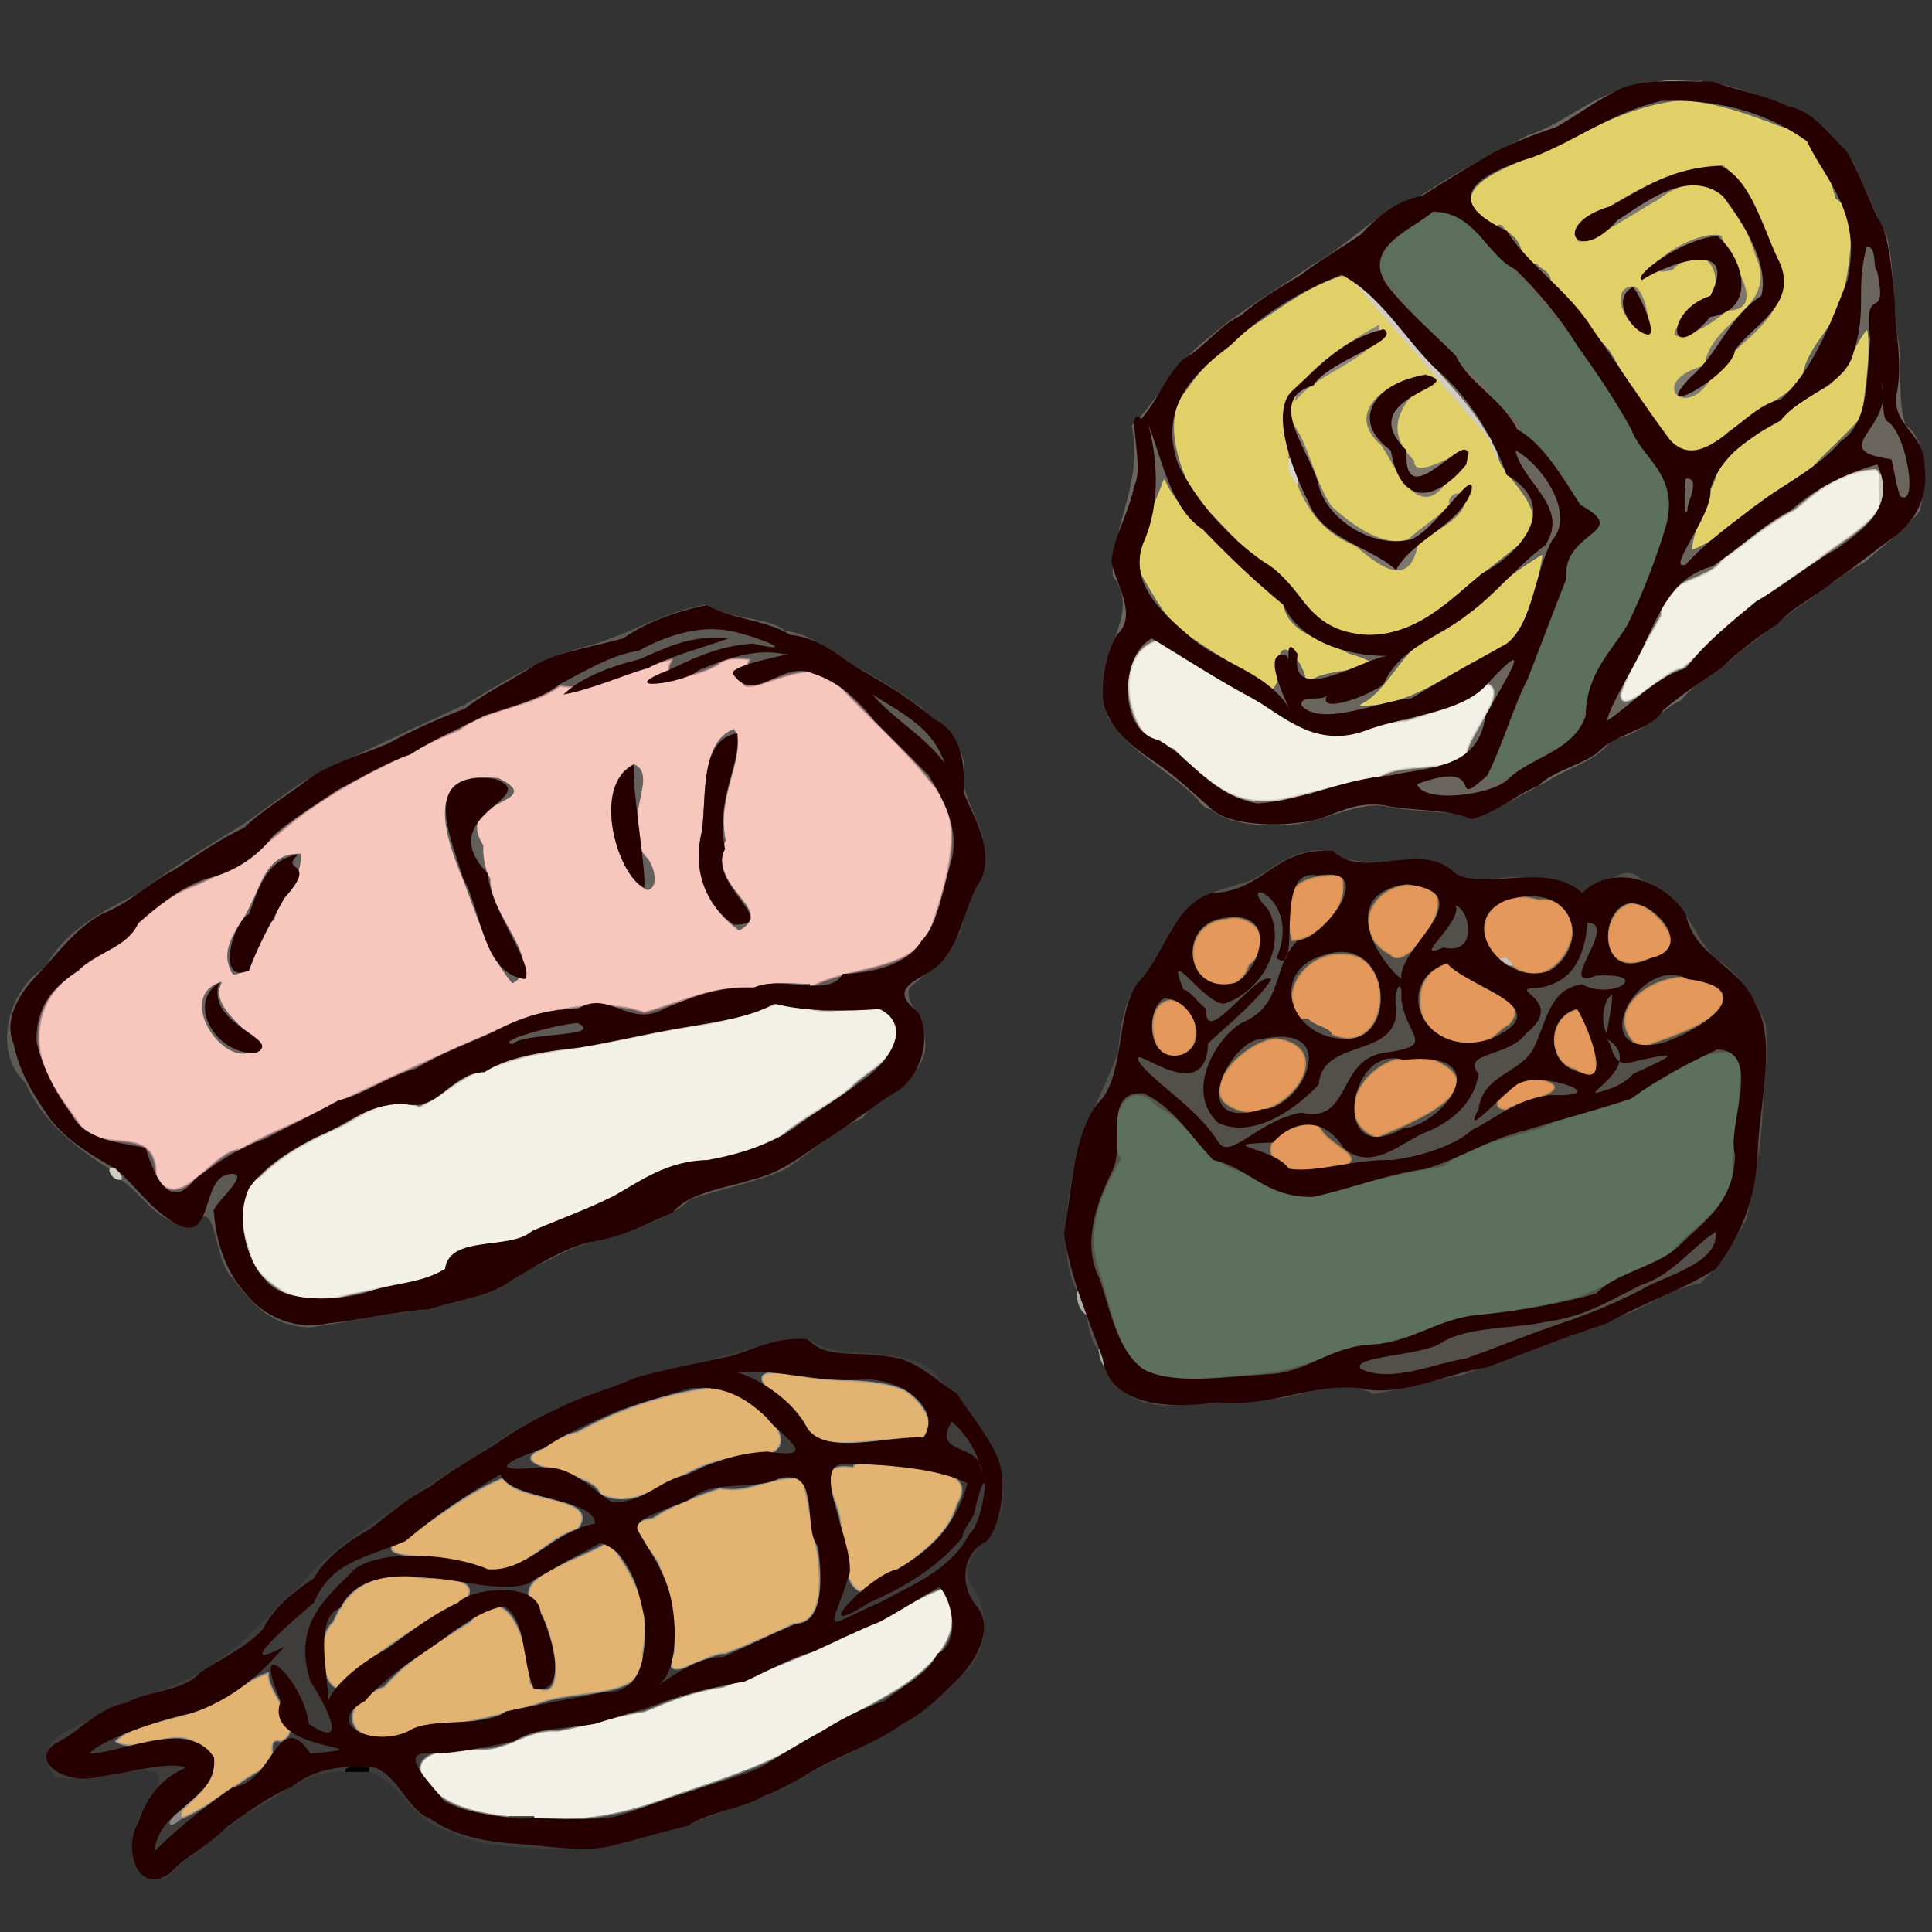 <?xml version="1.0" encoding="UTF-8" standalone="no"?>
<svg
   xmlns:dc="http://purl.org/dc/elements/1.1/"
   xmlns:cc="http://creativecommons.org/ns#"
   xmlns:rdf="http://www.w3.org/1999/02/22-rdf-syntax-ns#"
   xmlns:svg="http://www.w3.org/2000/svg"
   xmlns="http://www.w3.org/2000/svg"
   id="svg2"
   xml:space="preserve"
   version="1.0"
   viewBox="0 0 1100 1100"
   height="1100"
   width="1100"><rect x="0" y="0" width="1100" height="1100" fill="#333333" stroke="none"/><defs
     id="defs164" /><g
     transform="translate(-705.248,-156.284)"
     style="display:inline"
     id="Color"
     groupmode="layer"
     label="Color Layer" /><g
     transform="matrix(-1,0,0,-1,1797.828,1332.452)"
     id="g4368"><g
       transform="translate(-4,30)"
       id="g4528"><g
         id="g4447"><path
           style="display:inline;fill:#a19b91;fill-opacity:1;stroke:#a19b91;stroke-width:0.75;stroke-linejoin:round"
           d="m 833,1256 c 9.8,-0.6 22.6,2 29,-2 l -29,0 0,2 z"
           id="path7" /><path
           style="display:inline;fill:#6a665f;fill-opacity:1;stroke:#6a665f;stroke-width:0.75;stroke-linejoin:round"
           d="m 822,1254 11,0 29,0 c 30.9,-2 44.8,-21 70,-29 21.4,-11.3 43.4,-22.2 63,-36 24.6,-7.8 38.6,-26.8 60,-38 19.1,-13.6 41.1,-26 57,-40 18.8,-13.1 31.5,-38.2 45,-51 -6.1,-34.4 10.6,-53.5 11,-85 -19,-25.5 15.5,-46.1 3,-80 -11.6,-20.2 -35.1,-31 -51,-47 l -5,0 c 0.1,-1.1 -3.6,-3.6 -3,-6 -8.6,-8.6 -32.2,-10.8 -51,-8 -15.2,2.9 -33.9,11.9 -47,10 -15.4,-3.4 -39.9,-3.4 -53,-6 -14,5.4 -28.2,13.7 -40,20 -12.3,8 -29.1,11.8 -37,24 -18.1,2.2 -26.4,16.4 -39,22 -9,11.3 -23.4,17.4 -34,28 -11.1,8.1 -23.4,18.4 -34,26 -12.2,7.9 -23.2,17.6 -37,25 -10.1,9.1 -23.1,18.6 -31,29 -3.8,17.7 -3.5,40.1 8,48 5.4,12.8 1.7,37.3 5,52 2.3,19.4 1.8,40.4 6,56 6.9,13.8 13.4,29.8 19,42 8.5,11.4 19,23.4 30,29 15.5,5.6 31.4,12.2 45,15 z"
           id="path9" /><path
           style="display:inline;fill:#e1cf67;fill-opacity:1;stroke:#e2d66f;stroke-width:0.75;stroke-linejoin:round;stroke-opacity:1"
           d="m 844,1245 c 31.5,-3.2 52.2,-17.5 77,-28 18.8,-9.5 67.1,-22.7 28,-43 l -2,0 c -2.5,-4.5 -9.3,-6 -11,-14 l -7,-8 -2,0 c -1.6,-3 -7.3,-3.5 -8,-10 -12.3,-10.7 -22.5,-27 -34,-39 -8,-14.2 -16.9,-29 -27,-43 -4.7,-23.6 -27.8,-15.7 -40,-3 -13.8,10.1 -29.2,18.3 -42,29 -0.4,17.6 -18.5,30.5 -23,46 -2.6,17.2 -10.8,49.1 4,57 5.4,20 12.5,36.6 31,41 17.8,6.7 34.9,13.3 56,15 z"
           id="path11" /><path
           style="display:inline;fill:#7f7971;fill-opacity:1;stroke:#7f7971;stroke-width:0.75;stroke-linejoin:round"
           d="m 821,1208 c 32.2,-1.9 53.2,-17.2 74,-29 30,-34.3 -27.8,5.7 -37,10 -31.9,25.4 -49.3,-9.9 -56,-32 -14.1,-30.2 26.1,-37.1 29,-63 1.4,-2.9 -5.1,-2.7 -4,-5 -13.2,19.6 -39.3,27.8 -40,57 9.3,23.5 16.4,48.3 34,62 z"
           id="path13" /><path
           style="display:inline;fill:#5d705f;fill-opacity:1;stroke:#586e59;stroke-width:0.75;stroke-linejoin:round;stroke-opacity:1"
           d="m 980,1183 c 15.5,-7.1 33.6,-17.2 37,-34 -10.3,-12.8 -22.3,-27.2 -33,-40 l -1,0 c -3,-4.3 -9.8,-5.8 -11,-14 l -3,-3 -2,0 c -3.5,-5.3 -11.2,-7.9 -14,-17 l -7,-7 -2,0 c -1.7,-3.9 -7.3,-4.4 -8,-11 -14.7,-9.9 -24.8,-25.6 -34,-43 -25.3,-14.3 15.8,-21.2 10,-47 6.9,-18.2 14.7,-36.2 21,-55 7.5,-18.2 17.7,-35.4 22,-54 -21.1,-0.8 -29.8,19.6 -51,23 -4.1,21.4 -10,41.3 -22,55 -9.5,16.2 -17.8,33.7 -24,53 -10.7,19.7 -5.5,46.5 7,55 9.3,13.4 16.4,29.7 24,41 9.6,11.3 17.2,27.2 27,35 9.3,12.9 21,24.6 30,34 10.2,11.3 21.8,23.2 34,29 z"
           id="path15" /><path
           style="display:inline;fill:#716c63;fill-opacity:1;stroke:#716c63;stroke-width:0.75;stroke-linejoin:round"
           d="m 947,1174 2,0 c -1.2,-6.4 -8.4,-11 -13,-14 1.7,8 8.5,9.5 11,14 z"
           id="path17" /><path
           style="display:inline;fill:#7c766e;fill-opacity:1;stroke:#7c766e;stroke-width:0.75;stroke-linejoin:round"
           d="m 822,1168 c 15.7,4.3 55.7,-24.9 28,-19 -25.2,25.1 -35.8,-19.8 -12,-23 26.5,-25.9 -7,-12.3 -19,0 -25.6,-0.2 0.2,30.5 3,42 z"
           id="path19" /><path
           style="display:inline;fill:#756f67;fill-opacity:1;stroke:#756f67;stroke-width:0.75;stroke-linejoin:round"
           d="m 927,1152 2,0 c -0.2,-5 -6.4,-8.6 -10,-10 0.7,6.5 6.4,7 8,10 z"
           id="path21" /><path
           style="display:inline;fill:#e1cf67;fill-opacity:1;stroke:#e2d66f;stroke-width:0.75;stroke-linejoin:round;stroke-opacity:1"
           d="m 1034,1146 c 20.7,-5.4 35.5,-17.3 52,-28 15.4,-10.3 30.5,-23.6 40,-38 15.1,-16.8 2.5,-48 -6,-62 -13.2,-11.8 -25.5,-27.9 -40,-38 -20.2,-11.1 -20.4,-27.4 -39,-36 -23.6,-9.7 -46.8,4.1 -60,12 -13.2,13.2 -29.6,25.2 -43,36 -23.5,16.8 7.1,36.5 11,49 8.8,24.1 25.6,39.2 40,56 14.1,17.9 30.5,34.9 45,49 z"
           id="path23" /><path
           style="display:inline;fill:#807a71;fill-opacity:1;stroke:#807a71;stroke-width:0.75;stroke-linejoin:round"
           d="m 872,1139 c 13.4,0.1 4.1,-23.8 -5,-22 -6.8,-5.9 -1.4,21.9 5,22 z"
           id="path25" /><path
           style="display:inline;fill:#8c877e;fill-opacity:1;stroke:#8c877e;stroke-width:0.75;stroke-linejoin:round"
           d="m 1017,1117 c 18.3,-10.4 44.7,-27.2 47,-42 -12,16 -48.9,24.8 -47,42 z"
           id="path27" /><path
           style="display:inline;fill:#e1cf67;fill-opacity:1;stroke:#e2d66f;stroke-width:0.75;stroke-linejoin:round;stroke-opacity:1"
           d="m 739,1114 c 8.1,-10.7 13.1,-27.2 24,-33 12.6,-6.2 24,-16.3 34,-23 10.5,-8.5 24.9,-15.6 28,-29 5,-10.6 13.2,-33.3 13,-39 -14.1,5.5 -24.5,16.6 -34,24 -11.5,7.2 -24.2,16 -34,23 -8.9,9.9 -20.6,19.7 -28,29 -1.1,12 -5.2,35.1 -3,48 z"
           id="path29" /><path
           style="display:inline;fill:#736e66;fill-opacity:1;stroke:#736e66;stroke-width:0.75;stroke-linejoin:round"
           d="m 983,1109 1,0 c -0.7,-6.2 -7.9,-10.8 -12,-14 1.2,8.2 8,9.7 11,14 z"
           id="path31" /><path
           style="display:inline;fill:#807b72;fill-opacity:1;stroke:#807b72;stroke-width:0.75;stroke-linejoin:round"
           d="m 831,1094 c 33.7,-8.7 10.3,-32.2 -4,-5 -1.1,2.3 5.4,2.1 4,5 z"
           id="path33" /><path
           style="display:inline;fill:#706b63;fill-opacity:1;stroke:#706b63;stroke-width:0.75;stroke-linejoin:round"
           d="m 967,1092 2,0 c -2.3,-7.1 -10.4,-12.8 -16,-17 2.8,9.1 10.5,11.7 14,17 z"
           id="path35" /><path
           style="display:inline;fill:#7c776f;fill-opacity:1;stroke:#7c776f;stroke-width:0.75;stroke-linejoin:round"
           d="m 990,1089 c 20,-3.9 47.6,-20.1 25,-40 -9.2,-13.9 -21.9,-46.8 -39,-17 -31.7,33.7 21.3,-9.4 21,8 22.4,22.1 -0.9,37.5 -7,49 z"
           id="path37" /><path
           style="display:inline;fill:#6a655e;fill-opacity:1;stroke:#6a655e;stroke-width:0.75;stroke-linejoin:round"
           d="m 944,1068 2,0 c -0.2,-5.9 -6.5,-9.5 -10,-11 0.7,6.6 6.3,7.1 8,11 z"
           id="path39" /><path
           style="display:inline;fill:#7b776f;fill-opacity:1;stroke:#7b776f;stroke-width:0.75;stroke-linejoin:round"
           d="m 1066,1061 c 9,-4.4 -0.1,-9.9 2,-20 l -2,0 c 0.4,-4.4 -3.7,-9 -3,-14 -6.1,-15.3 -15.7,-28.2 -33,-35 -10.9,-8.9 -29.8,-26.3 -35,0 0.1,3 4.8,4 5,3 15.9,-5.2 35.4,11.2 44,19 9.7,14.2 13.3,36 22,47 z"
           id="path41" /><path
           style="display:inline;fill:#d1cdc4;fill-opacity:1;stroke:#d1cdc4;stroke-width:0.75;stroke-linejoin:round"
           d="m 1034,1146 c -14.5,-14.1 -30.9,-31.1 -45,-49 -14.4,-16.8 -31.2,-31.9 -40,-56 0.5,5.7 3.8,7.5 4,11 z"
           id="path45" /><path
           style="display:inline;fill:#d8d4cb;fill-opacity:1;stroke:#d8d4cb;stroke-width:0.75;stroke-linejoin:round"
           d="m 1066,1041 2,0 c 0.3,-5.6 -1.2,-10.3 -5,-14 -0.7,5 3.4,9.6 3,14 z"
           id="path47" /><path
           style="display:inline;fill:#f3f1e7;fill-opacity:1;stroke:#cbc8bf;stroke-width:0.75;stroke-linejoin:round"
           d="m 734,1035 c 21.8,-1.2 34.6,-13.8 46,-23 15.5,-7.7 27.1,-18.7 41,-28 8.6,-13.5 34.8,-9.9 35,-32 8.1,-14.9 17.4,-28.2 23,-45 -0.5,-13.6 -24.7,14.5 -35,15 -12.8,10.6 -23.6,22.4 -37,31 -11.1,12.1 -25.8,20.1 -39,30 -12.1,10.1 -27.4,17.5 -37,31 1.6,7.2 -2,19 3,21 z"
           id="path49" /><path
           style="display:inline;fill:#cac6bd;fill-opacity:1;stroke:#cac6bd;stroke-width:0.75;stroke-linejoin:round"
           d="m 730,1034 c 3.3,-3.9 0.7,-13.7 1,-20 -2.7,4 -0.1,13.8 -1,20 z"
           id="path51" /><path
           style="display:inline;fill:#e1cf67;fill-opacity:1;stroke:#e2d66f;stroke-width:0.75;stroke-linejoin:round;stroke-opacity:1"
           d="m 1139,1029 c 5.5,-15.7 16.3,-33.9 13,-53 -7.8,-13 -15,-28.4 -30,-37 -12.7,-8.9 -27.4,-16.8 -41,-27 -4.1,-6.1 -6.8,5.1 -7,6 2.8,31.1 -17.3,6 -16,-5 -5.7,11.8 -60.1,6.3 -24,17 14.9,8.5 35.4,10.7 38,30 12.6,10.7 25.7,20.2 36,32 11.1,12.1 24.1,21.7 31,37 z"
           id="path53" /><path
           style="display:inline;fill:#807b73;fill-opacity:1;stroke:#807b73;stroke-width:0.75;stroke-linejoin:round"
           d="m 969,1021 1,0 c 0.3,-3.4 5.1,-5.9 6,-6 7.1,-7.7 16.4,-12.9 24,-20 -3.2,1.6 -4.8,-2.5 -5,-3 -7.9,9.2 -31,15.8 -26,29 z"
           id="path55" /><path
           style="display:inline;fill:#837e76;fill-opacity:1;stroke:#837e76;stroke-width:0.75;stroke-linejoin:round"
           d="m 970,1021 c 5,1.2 7.4,-3.6 6,-6 -0.9,0.1 -5.7,2.6 -6,6 z"
           id="path57" /><path
           style="display:inline;fill:#e1cf67;fill-opacity:1;stroke:#e2d66f;stroke-width:0.75;stroke-linejoin:round;stroke-opacity:1"
           d="m 924,986 c 20.2,-12 36.3,-27.7 54,-42 24.5,-6.3 31.1,-34.4 49,-43 -26.6,-0.1 -45.7,15.6 -66,26 -25.9,6 -32.1,31.8 -37,59 z"
           id="path59" /><path
           style="display:inline;fill:#f3f1e7;fill-opacity:1;stroke:#cac8bf;stroke-width:0.75;stroke-linejoin:round"
           d="m 1142,938 c 28.9,-8 16.9,-58.8 -5,-62 l -3,0 c -3.2,-2.9 -6.8,-6.5 -11,-11 -12.9,-8.3 -22.7,-21.1 -49,-18 -19.1,3.7 -36,9.4 -56,12 -13.5,10.8 -42,2.3 -51,14 -1.8,12.4 -24.2,35.5 -12,40 11.5,-10.8 29.3,-15.6 46,-21 20.1,-0.6 38.8,-12.1 57,-5 14.8,9 27.7,18.8 42,26 14.7,8.4 31.2,16.4 42,25 z"
           id="path63" /><path
           style="display:inline;fill:#6a6761;fill-opacity:1;stroke:#6a6761;stroke-width:0.75;stroke-linejoin:round"
           d="m 1134,876 3,0 c -4.5,-2.5 -6,-9.3 -14,-11 4.2,4.5 7.8,8.1 11,11 z"
           id="path69" /><path
           style="display:inline;fill:#6b6861;fill-opacity:1;stroke:#6b6861;stroke-width:0.75;stroke-linejoin:round"
           d="m 1115,848 5,0 c -1.1,-1.7 -4.4,-6.1 -8,-6 -0.6,2.4 3.1,4.9 3,6 z"
           id="path75" /></g><g
         id="g4478"><path
           style="display:inline;fill:#5d5a55;fill-opacity:1;stroke:#5d5a55;stroke-width:0.75;stroke-linejoin:round"
           d="m 1399,958 c 26.6,-4.3 46.5,-18.8 73,-25 23.6,-6.6 44.5,-20 65,-32 20.8,-9.6 44.4,-20.4 66,-31 22.8,-7.9 40.9,-24.1 60,-37 19,-11.9 40.8,-24.5 59,-39 20,-10.1 43.1,-21.3 54,-43 18.1,-9 31.8,-45.3 11,-65 -8.9,-20.6 -27.5,-36.3 -48,-49 l -3,0 c -0.4,-1.5 -4.1,-4 -3,-6 -12.2,-7.3 -19.4,-24.6 -40,-26 -16.2,19.4 -12.2,-20.2 -24,-30 -9.4,-12.9 -21.1,-27.7 -44,-28 -21.5,3.2 -43.3,7.9 -64,10 -18.5,4.7 -41.7,8 -52,20 -17.9,5.5 -30,17.1 -51,20 -17.5,6.3 -38,12.3 -49,23 -18,6 -37.8,9.8 -54,17 -14.9,9.4 -27.7,23.1 -44,29 -9.1,14.4 -29,18.2 -35,36 -4.7,19.4 17.7,33.4 5,41 -9.7,9 -22.8,18.5 -27,34 -1.5,14.5 -16.4,27.4 -12,45 1.8,13.7 15.6,31.6 11,43 1.9,18.8 16,24.2 24,34 11.4,8.2 25,17.1 37,23 13.6,6.2 23.4,18.9 41,21 9.7,8.3 34.1,6.3 44,15 z"
           id="path61" /><path
           style="display:inline;fill:#f7c7bd;fill-opacity:1;stroke:#b98a8a;stroke-width:0.75;stroke-linejoin:round;stroke-opacity:1"
           d="m 1375,927 c 7.7,0.9 14.8,0.8 18,-3 19,-10 33.6,-8.3 26,3 21.8,-4.1 41,-19.2 64,-15 15.2,-12 43.3,-13.4 57,-25 19,-7.6 36.2,-17.2 54,-26 17.7,-9.6 35.5,-21.1 49,-33 14.7,-12.4 32.6,-23.9 51,-31 19.2,-7.7 32,-24.3 46,-35 16.4,-10.9 34.7,-19.3 39,-42 4.3,-25.1 -11.5,-41.9 -22,-57 -10.4,-19.8 -45.1,2.4 -44,-31 -14.2,-21.6 -31.8,15.7 -48,16 -16.8,9.9 -36.5,16.9 -54,26 -18.4,8.9 -38.4,18.3 -56,26 -18.5,8.2 -36.7,16.8 -57,23 -18.4,7.3 -44.3,9.8 -63,3 -21.6,5.8 -38.4,15.7 -66,14 -6.2,4 -21.6,1.5 -28,2 l 0,-2 c -22.3,13.3 -62,8.5 -70,36 -8,23.6 -19.9,60.9 0,80 15.9,20.5 34.7,36.6 51,54 15.8,30.8 72.9,-22.6 53,17 z"
           id="path65" /><path
           style="display:inline;fill:#65625d;fill-opacity:1;stroke:#65625d;stroke-width:0.75;stroke-linejoin:round"
           d="m 1384,887 c 18.4,-7.3 15.1,-36.3 18,-59 4.1,-28.1 -5.9,-43.8 -21,-55 -21.5,12.1 20,23.2 8,51 5.6,26.5 -12.5,47.8 -5,63 z"
           id="path67" /><path
           style="display:inline;fill:#65625d;fill-opacity:1;stroke:#65625d;stroke-width:0.75;stroke-linejoin:round"
           d="m 1441,867 c 24.3,-12.8 8.7,-64.5 -8,-71 -7.2,2.7 -1.7,15 0,17 18.5,18.4 -7,47.8 8,54 z"
           id="path71" /><path
           style="display:inline;fill:#63605c;fill-opacity:1;stroke:#63605c;stroke-width:0.75;stroke-linejoin:round"
           d="m 1518,859 c 41.1,5.4 31.2,-28.7 22,-52 -9,-21.3 -14.9,-46.3 -30,-64 -19.1,10.6 14.1,38.9 13,59 3.3,5 4.4,14.7 4,19 17.7,27.7 -37.7,23.9 -9,38 z"
           id="path73" /><path
           style="display:inline;fill:#63615d;fill-opacity:1;stroke:#63615d;stroke-width:0.75;stroke-linejoin:round"
           d="m 1631,816 c 19.1,0.4 21.9,-18.4 28,-29 4.1,-11 19.5,-23.6 10,-39 -12.7,0.1 -13.9,24.5 -23,31 -3.3,13.3 -16.2,23 -15,37 z"
           id="path79" /><path
           style="display:inline;fill:#66645f;fill-opacity:1;stroke:#66645f;stroke-width:0.75;stroke-linejoin:round"
           d="m 1676,743 c 23.4,-7.1 2.7,-42.1 -14,-40 -16.2,7.4 23.2,22.2 14,40 z"
           id="path101" /><path
           style="display:inline;fill:#64615c;fill-opacity:1;stroke:#64615c;stroke-width:0.75;stroke-linejoin:round"
           d="m 1341,742 c 6.4,-0.5 21.8,2 28,-2 l -28,0 0,2 z"
           id="path103" /><path
           style="display:inline;fill:#f3f1e7;fill-opacity:1;stroke:#cbc8c1;stroke-width:0.75;stroke-linejoin:round"
           d="m 1347,733 c 20.6,-2.7 37.1,-11.6 55,-14 21,-2.7 41.4,-7.8 59,-11 20,-3.2 42.6,-6.1 57,-12 19.1,-4.2 29.7,-16.2 45,-24 19.7,8.8 36,-8 49,-13 16.2,-7.2 30.7,-15.4 42,-27 20.3,-4.8 6.7,-38.9 3,-51 -9.7,-10.3 -23.4,-23.3 -48,-17 -18.6,4.5 -40.3,8.2 -58,11 -9.6,14 -29.377,17.499 -46.777,21.099 -15,8 -31.269,14.477 -47.469,19.877 -13.9,6.4 -27.877,21.716 -48.877,16.716 -17.2,6.1 -35.677,16.208 -49.877,22.308 -12.3,11.1 -28,18 -40,28 -9.7,10.8 -35.6,19.8 -24,40 10.9,15.5 41.4,-6 53,10 z"
           id="path107" /><path
           style="display:inline;fill:#d0cdc4;fill-opacity:1;stroke:#d0cdc4;stroke-width:0.75;stroke-linejoin:round"
           d="m 1736,637 3,0 c 0.9,-1.4 -1.6,-6.2 -6,-6 -1.1,2 2.6,4.5 3,6 z"
           id="path125" /></g><g
         id="g4505"><path
           style="display:inline;fill:#53504b;fill-opacity:1;stroke:#53504b;stroke-width:0.75;stroke-linejoin:round"
           d="m 1049,818 c 17.5,0.2 28.1,-10.7 40,-17 12.9,-4.5 31.4,-7.5 39,-19 8.4,-8.1 13.3,-24.8 21,-35 11.5,-8.9 14.2,-25.7 16,-44 7.5,-20.7 18.4,-38.7 24,-61 5.2,-22.1 9.5,-56.3 -1,-75 l -2,0 c 0.8,-4.2 -3.3,-8.9 -3,-13 -1.4,-7 -2.4,-15.2 -7,-20 l -2,0 c 0.4,-4 -3.9,-7.4 -3,-11 -5.2,-15 -21.5,-22.3 -43,-20 -19.3,1.2 -39.4,1.7 -57,4 -16.8,3.1 -36.4,11.5 -51,2 -17.5,3.2 -33.3,8 -51,11 -14.5,6.2 -33.2,11 -47,17 -14.6,5.1 -29.3,11 -44,17 -15.4,5.1 -26.1,14.9 -44,18 -10.5,9.7 -18.3,22.5 -26,36 -3.6,14.6 -7.1,34.6 -9,54 -0.5,16.6 -4,40.3 -2,58 6.9,13.7 15.1,29 28,36 11.7,10.9 14.8,29.5 30,35 6.4,0.6 6.9,6.3 10,8 16.1,19.3 26.8,-14.9 42,-3 10.2,5.5 36.7,10.3 51,3 14.9,-4.2 24.1,19.3 42,12 16.5,-0.3 34.5,-0.9 49,7 z"
           id="path77" /><path
           style="display:inline;fill:#e4985b;fill-opacity:1;stroke:#b88d57;stroke-width:0.75;stroke-linejoin:round;stroke-opacity:1"
           d="m 1038,804 c 28.3,0.5 35.2,-10.1 28,-37 -18,2 -32.2,20.2 -28,37 z"
           id="path81" /><path
           style="display:inline;fill:#64605a;fill-opacity:1;stroke:#64605a;stroke-width:0.75;stroke-linejoin:round"
           d="m 862,799 3,0 c -3.1,-1.7 -3.6,-7.4 -10,-8 l 7,8 z"
           id="path83" /><path
           style="display:inline;fill:#e4985b;fill-opacity:1;stroke:#b88d57;stroke-width:0.75;stroke-linejoin:round;stroke-opacity:1"
           d="m 987,797 c 31.9,9.3 48.8,-24.9 23,-38 -7.5,-10.2 -36.9,26.3 -23,38 z"
           id="path85" /><path
           style="display:inline;fill:#e4985b;fill-opacity:1;stroke:#b88d57;stroke-width:0.75;stroke-linejoin:round;stroke-opacity:1"
           d="m 926,790 c 30,8.6 38.7,-20.3 23,-34 l -5,1 c 0.5,-1.3 -3.6,-2.9 -3,-4 -27.4,-22.7 -54.3,40.6 -15,37 z"
           id="path87" /><path
           style="display:inline;fill:#e4985b;fill-opacity:1;stroke:#b88d57;stroke-width:0.75;stroke-linejoin:round;stroke-opacity:1"
           d="m 872,788 c 18.2,-1.4 22.1,-42.3 -7,-32 -31.3,1.6 -4.4,32.1 7,32 z"
           id="path89" /><path
           style="display:inline;fill:#e4985b;fill-opacity:1;stroke:#b88d57;stroke-width:0.75;stroke-linejoin:round;stroke-opacity:1"
           d="m 1103,779 c 28.2,-1.4 24,-42.5 -2,-37 -4.8,1.8 -8.4,5.4 -10,11 -19.3,16.4 2.2,29.8 12,26 z"
           id="path91" /><path
           style="display:inline;fill:#e4985b;fill-opacity:1;stroke:#b88d57;stroke-width:0.75;stroke-linejoin:round;stroke-opacity:1"
           d="m 1037,759 c 20.6,1.8 38.1,-22.2 24,-37 l -4,0 c -2.3,-3.4 -11,-4.6 -13,-8 -32.4,-15.2 -38.8,45.1 -7,45 z"
           id="path93" /><path
           style="display:inline;fill:#c4c1ba;fill-opacity:1;stroke:#c4c1ba;stroke-width:0.75;stroke-linejoin:round"
           d="m 944,757 5,-1 c 0.9,-3.6 -6.6,-2.9 -8,-3 0.6,2.3 4.7,3.9 3,4 z"
           id="path95" /><path
           style="display:inline;fill:#e4985b;fill-opacity:1;stroke:#b88d57;stroke-width:0.75;stroke-linejoin:round;stroke-opacity:1"
           d="m 970,756 c 36.2,-2.6 27.9,-56 -10,-47 -8.4,0.9 -12.7,8.5 -17,10 -16.4,18.1 27.8,18 27,37 z"
           id="path97" /><path
           style="display:inline;fill:#e4985b;fill-opacity:1;stroke:#b88d57;stroke-width:0.75;stroke-linejoin:round;stroke-opacity:1"
           d="m 831,745 c 29.6,7.1 61.4,-19.8 37,-39 -16.7,6.4 -69.5,21.4 -37,39 z"
           id="path99" /><path
           style="display:inline;fill:#e4985b;fill-opacity:1;stroke:#b88d57;stroke-width:0.75;stroke-linejoin:round;stroke-opacity:1"
           d="m 1135,733 c 18,-1.9 9.9,-38.4 -4,-33 -16.4,6.6 -11.4,31 4,33 z"
           id="path105" /><path
           style="display:inline;fill:#e4985b;fill-opacity:1;stroke:#b88d57;stroke-width:0.75;stroke-linejoin:round;stroke-opacity:1"
           d="m 898,728 c 22.3,1.8 25.4,-30 7,-34 -22.5,-18.3 -6.4,22.2 -7,34 z"
           id="path109" /><path
           style="display:inline;fill:#52504b;fill-opacity:1;stroke:#52504b;stroke-width:0.75;stroke-linejoin:round"
           d="m 1057,722 4,0 c -3.9,-3.2 -9.1,-6.2 -17,-8 2,3.4 10.7,4.6 13,8 z"
           id="path111" /><path
           style="display:inline;fill:#e4985b;fill-opacity:1;stroke:#b88d57;stroke-width:0.75;stroke-linejoin:round;stroke-opacity:1"
           d="m 1075,711 c 20,-1.2 53.6,-37.3 14,-42 -25.2,2.8 -46.2,37.2 -14,42 z"
           id="path113" /><path
           style="display:inline;fill:#5d705f;fill-opacity:1;stroke:#586e59;stroke-width:0.75;stroke-linejoin:round;stroke-opacity:1"
           d="m 811,703 c 28.7,2.5 38.8,-15.8 57,-21 14.4,-12.1 39.2,-13 56,-22 19.4,-6.2 41.6,-9.7 56,-22 21.6,-3.2 41.9,-8.6 63,-13 25.3,-10.9 41.5,7.4 58,12 18.4,8.7 25.3,27.6 42,35 18.8,21.7 31.4,-15.8 20,-29 8.5,-15.5 20,-34.8 14,-60 -6.4,-18.7 -10.4,-43 -21,-57 -13.2,-13.5 -42.4,-7.3 -65,-6 -24.6,1 -41.1,10.3 -62,15 -22.1,3.7 -40.8,10.7 -60,17 -22.9,3.1 -44.6,7.1 -65,12 -18.5,7.6 -35.8,16.1 -53,25 -10.9,14.4 -29.3,21.8 -35,42 -1,24.6 -5.2,46.1 -5,72 z"
           id="path117" /><path
           style="display:inline;fill:#e4985b;fill-opacity:1;stroke:#b88d57;stroke-width:0.75;stroke-linejoin:round;stroke-opacity:1"
           d="m 986,699 c 34,10.9 61.8,-32.6 32,-44 -14.4,6.1 -71.3,27.7 -32,44 z"
           id="path119" /><path
           style="display:inline;fill:#e4985b;fill-opacity:1;stroke:#b88d57;stroke-width:0.75;stroke-linejoin:round;stroke-opacity:1"
           d="m 926,688 c 16.2,3.2 31.7,-17.7 18,-17 -6.2,4.1 -44.1,11 -18,17 z"
           id="path121" /><path
           style="display:inline;fill:#e4985b;fill-opacity:1;stroke:#b88d57;stroke-width:0.75;stroke-linejoin:round;stroke-opacity:1"
           d="m 1051,663 c 27.5,-1.3 39.9,-20.4 10,-28 -6.7,-0.4 -12.5,3.7 -18,2 -27.1,5.9 7.5,13.7 8,26 z"
           id="path123" /><path
           style="display:inline;fill:#aeada7;fill-opacity:1;stroke:#aeada7;stroke-width:0.75;stroke-linejoin:round"
           d="m 1186,567 2,0 c 0.7,-5.5 -0.9,-10.1 -5,-13 -0.3,4.1 3.8,8.8 3,13 z"
           id="path127" /><path
           style="display:inline;fill:#a4a49e;fill-opacity:1;stroke:#a4a49e;stroke-width:0.75;stroke-linejoin:round"
           d="m 1174,534 2,0 c -0.5,-4.5 -1.5,-8.7 -5,-11 -0.9,3.6 3.4,7 3,11 z"
           id="path131" /></g><g
         id="g4490"><path
           style="display:inline;fill:#3e3d3b;fill-opacity:1;stroke:#3e3d3b;stroke-width:0.75;stroke-linejoin:round"
           d="m 1342,540 c 24.8,-2.1 46.9,-10.3 70,-16 23.5,-4.8 45.1,-12 65,-21 20.6,-8.1 38.6,-18.9 55,-31 19.1,-10 35.3,-22.7 53,-34 15.2,-10.9 33.8,-22.7 46,-39 15.6,-12.8 27.5,-29.8 45,-41 15.7,-13.2 37.8,-19.9 60,-27 11.3,-10.9 53,-15.5 34,-40 -17.4,-4.8 -71.1,16.2 -57,-8 9,-8.6 27.7,-50.7 -5,-50 -13.5,13.7 -30.5,24.6 -46,37 -18.8,8.2 -31.1,25.3 -57,24 -0.9,4 -11.1,1.4 -13,2 l 0,-2 c -19.6,-5.5 -23.9,-28.1 -46,-34 -16.3,-8.5 -43.5,-9.6 -68,-10 -26.2,0 -44.8,8.1 -66,13 -19.3,7.6 -40.1,15.2 -57,22 -16.7,10.4 -35.5,18.4 -53,28 -16.1,9.7 -33.7,20.5 -45,34 -16.6,10.4 -20.8,36.5 -7,54 7.9,16.2 -20.7,29.6 -19,51 3,29.4 20.1,47.7 36,65 14.5,21.7 57.7,8.6 75,23 z"
           id="path129" /><path
           style="display:inline;fill:#e2b371;fill-opacity:1;stroke:#9e9f9a;stroke-width:0.75;stroke-linejoin:round"
           d="m 1350,520 c 40.6,6 0,-18.8 -3,-27 -2,-17.5 -36.3,-11 -54,-10 -36.9,-5.6 -14.7,26.2 -3,29 17.2,6.2 43,3 60,8 z"
           id="path133" /><path
           style="display:inline;fill:#e2b371;fill-opacity:1;stroke:#9d9e99;stroke-width:0.75;stroke-linejoin:round"
           d="m 1392,513 c 31.5,-3.7 58,-13.2 81,-26 7.8,-1.7 14.1,-4.6 19,-9 27.3,-11.7 -28.5,-12 -32,-26 -24.8,-12.3 -47.2,19 -76,20 -53.9,-0.7 -12.3,35.4 8,41 z"
           id="path135" /><path
           style="display:inline;fill:#e2b371;fill-opacity:1;stroke:#8f918c;stroke-width:0.75;stroke-linejoin:round"
           d="m 1298,469 c 5.4,-0.7 17.9,1.9 18,-2 29.4,4.2 2.3,-24.2 8,-37 -3.5,-23.9 -6.4,-47.2 -30,-25 -13.8,11.9 -30.8,20.6 -37,41 -14.1,23.2 29.8,19.1 41,23 z"
           id="path137" /><path
           style="display:inline;fill:#e2b371;fill-opacity:1;stroke:#91928e;stroke-width:0.75;stroke-linejoin:round"
           d="m 1345,461 c 19.4,0.9 30.1,-9.3 47,-6 13.7,-4.7 27.2,-9.6 38,-17 24,-2.8 -3.1,-18.6 -4,-29 -5.1,-12.5 -9.1,-29.1 -8,-47 9.2,-22.1 -19.1,0.1 -29,-1 -13.4,5.2 -26.4,10.7 -39,17 -16.9,-0.1 -15.3,24.5 -14,38 3.1,15.9 6,33.6 9,45 z"
           id="path139" /><path
           style="display:inline;fill:#e2b371;fill-opacity:1;stroke:#9a9a95;stroke-width:0.75;stroke-linejoin:round"
           d="m 1515,461 c 20.1,-8.3 36.9,-21.8 53,-32 34.9,-17.7 -24.9,-8.5 -36,-20 -27.4,-6.3 -39,17.6 -59,23 -14.5,19.4 36.5,14.7 42,29 z"
           id="path141" /><path
           style="display:inline;fill:#e2b371;fill-opacity:1;stroke:#90918c;stroke-width:0.75;stroke-linejoin:round"
           d="m 1455,425 c 13.3,-9.9 51.8,-18.3 45,-33 -9.9,-4.1 -26.6,-67.7 0,-48 0.2,22.9 14,62.4 34,35 17.6,-10.6 35.6,-21.5 49,-37 32.9,-11 17.5,-40.7 -17,-25 -26,3.6 -51.7,9.3 -72,16 -20.5,7.9 -62.5,1.5 -58,28 -6.5,29.9 8.9,48.4 19,64 z"
           id="path145" /><path
           style="display:inline;fill:#e2b371;fill-opacity:1;stroke:#93938f;stroke-width:0.75;stroke-linejoin:round"
           d="m 1561,404 c 31.2,5.6 44.3,-8.8 51,-25 14.5,-12.6 1.6,-57.6 -14,-28 -12.8,12.2 -29.6,22.8 -44,31 -27.6,9.8 -26.2,24.1 7,22 z"
           id="path147" /><path
           style="display:inline;fill:#f3f1e7;fill-opacity:1;stroke:#888985;stroke-width:0.75;stroke-linejoin:round"
           d="m 1265,398 c 15.2,-5.1 27.9,-14.8 40,-20 14.2,-6.2 29.1,-13.9 42,-19 13.7,-5.9 30.4,-11.7 43,-17 17.2,-2.3 30.9,-8.2 45,-14 17,-2.5 33.7,-8.2 49,-11 20.8,1.1 28.8,-13.4 50,-10 20.8,0.2 39.8,-6.5 21,-24 -9,-8.8 -24.3,-13.1 -43,-15 l -14,0 0,-1 c -33.6,-2.9 -58.8,5.2 -80,13 -23.8,8 -49,16.2 -68,27 -19,12 -41.7,22.7 -60,34 -17,11 -41.6,32.1 -25,57 z"
           id="path149" /><path
           style="display:inline;fill:#e2b371;fill-opacity:1;stroke:#93928d;stroke-width:0.75;stroke-linejoin:round"
           d="m 1649,350 c 15.9,-5.6 27.4,-17.5 42,-22 15,-5.4 34.4,-6.6 45,-17 -12.8,-8.5 -37.5,11.5 -48,-4 -19.1,-11.8 3.5,-28.2 11,-36 l 0,-4 c -15.6,5.8 -32.5,21.5 -50,30 -6,1.1 2.5,16.9 -7,14 -15.9,7.1 8.2,26.8 7,39 z"
           id="path151" /><path
           style="display:inline;fill:#000000;fill-opacity:1;stroke:#000000;stroke-width:0.75;stroke-linejoin:round"
           d="m 1592,296 c 1.9,-0.6 12.1,2 13,-2 l -13,0 0,2 z"
           id="path153" /><path
           style="display:inline;fill:#888783;fill-opacity:1;stroke:#888783;stroke-width:0.75;stroke-linejoin:round"
           d="m 1699,271 c 7.8,-5.2 7.8,-10.8 0,-4 l 0,4 z"
           id="path155" /><path
           style="display:inline;fill:#3d3c39;fill-opacity:1;stroke:#3d3c39;stroke-width:0.75;stroke-linejoin:round"
           d="m 1498,268 14,0 c -1.4,-2.7 -9,-0.2 -14,-1 l 0,1 z"
           id="path157" /></g><path
         style="fill:#260000;fill-opacity:1;fill-rule:evenodd;stroke:none"
         d="m 827,1256 c 19.5,0 40.9,1.9 54,-5 12.3,-6 24.6,-15.3 35,-21 14.7,-4.8 30,-11 40,-17 12.5,-7.1 25.7,-15.4 36,-22 15.8,-2.9 26.8,-13.4 35,-22 11,-7.8 24.8,-15.5 34,-23 11.8,-7.1 25.5,-15 34,-23 13,-6 21.6,-18.9 33,-25 9.8,-9.1 14.8,-23.6 24,-34 9.7,8.7 -2.2,-27.4 4,-38 3,-15.4 11.5,-28.5 13,-43 -2.3,-13.4 -15.4,-31 -3,-42 6.1,-10.9 11.9,-33.4 5,-46 -5.8,-12.4 -18.8,-21 -29,-28 -10.8,-7.5 -21.7,-18.1 -31,-26 -9,-7.8 -33.3,-9.1 -48,-7 -19,1.1 -27.2,12.5 -49,10 -15,-3.5 -38,-2 -50,-8 -14.7,4 -25.9,14.4 -38,19 -9.3,9.5 -28,12.4 -36,21 -9.8,9.1 -29.1,11.3 -35,22 -10.2,8.8 -23.3,17.3 -33,24 -9.9,9.2 -22,18.7 -32,25 -9.1,10.1 -23.8,16.9 -33,25 -11.5,7.6 -22,16.7 -34,25 -10,7.9 -19.4,20.2 -17,40 0.3,19.6 18.7,22.7 16,41 -3.9,17.6 1.3,38.5 1,53 1.9,18 3.1,38.4 10,48 6.1,13 11.8,28.9 18,38 10.4,9.8 19,22.7 33,25 12.9,6.4 31.1,9.7 43,14 m 29,-11 c -35.8,1.4 -63.2,-8.6 -83,-23 -10.4,-22.2 -31.7,-40.4 -23,-79 9.5,-25.4 20.3,-52 38,-68 21.4,-3.7 43.7,-43.9 63,-23 15.8,21.2 30.5,43.9 44,63 13.8,22.2 35.6,35.4 49,56 39.2,18.6 15.4,32.7 -15,42 -25.3,9.7 -44.6,25.4 -73,32 m -34,-37 c 28.3,-0.7 44.7,-13.1 63,-23 34.7,-10.2 19,-34.4 -4,-8 -13.9,8.6 -39.6,30.3 -60,14 -10.3,-13.8 -26.8,-37.6 -22,-57 17.9,-11 24.6,-33.1 40,-46 25.8,-26.9 -23.8,1.1 -25,15 -10,14.8 -38.2,26.5 -24,53 9.2,19.2 14.9,43.9 32,52 m 164,-26 c -25,-0.7 -29.7,-24.3 -47,-33 -12.4,-12 -25.4,-27.4 -35,-43 -10.4,-14.6 -22,-31.5 -31,-48 -6.1,-17 -27,-25.2 -20,-54 5.8,-20 14,-40.3 22,-57 9.4,-15.8 23.5,-27.4 24,-52 6.6,-20.2 31.4,-23.7 44,-36 9.2,-9.4 48.4,-14.2 52,-3 -42.3,15.6 -16.1,-16.9 -40,5 -8.7,17.2 -14.9,39.4 -23,55 -7.5,19.2 -15.2,39.9 -22,57 2.7,27.6 -37.8,25.6 -8,42 10.9,16.7 21.2,34.8 36,43 9,17.9 27.1,25.5 35,42 13.8,13.7 29,26.9 39,40 15.3,22 -15.4,32.1 -26,42 m -162,-14 c 18.2,-0.7 48.4,-22.1 43,-25 -13.6,8.9 -56,24.8 -39,-9 25.8,-8.1 24.8,-40.8 0,-12 -27.3,4.2 -18.5,34.2 -4,46 m -85,-6 c -6.1,0.3 -3.3,-12.4 -6,-14 -6.4,-32 8.2,-3.8 4,-39 2.3,-25 1,-47.4 17,-58 12.2,-14.6 31.4,-23.8 45,-34 15.1,-11.4 31.7,-23.2 43,-36 12.1,-4.1 -15.8,28.6 -14,43 -6.2,20 -24.2,30.4 -40,39 -11.3,14.6 -35.2,19.1 -41,37 -8.9,27 -1.2,37 -8,62 m 299,-16 c -21.9,-11.6 -34.4,-34.1 -52,-52 -18.5,-15.4 -33.1,-37.2 -42,-62 -32,-18.3 -6.5,-45.4 14,-56 18,-14.8 36.7,-35.2 65,-35 36.6,1.9 36,28.5 60,42 20.5,14.6 37.4,34 48,55 12.7,35 -13.2,55 -30,68 -17.1,17 -39.5,30.9 -63,40 m -166,-7 c 12.8,-6 1.8,-24.9 -8,-27 -6.7,-1.5 4,22.5 8,27 m 142,-24 c 23.1,-5.2 37.7,-22 52,-35 13.7,-12.5 -2,-49.6 -9,-63 -7.5,-21.4 -34.9,-25.4 -50,-39 -10.6,18.4 -35.6,24.7 -43,45 -2.8,16 23.3,-26.3 36,-28 21.6,-4.4 46.4,12.4 51,31 4.1,18.7 31.3,49.1 3,57 -7.9,13.8 -50.7,25.4 -40,32 m -24,-26 c 27.9,-3.9 44.5,-25.3 20,-43 -5.8,-33.2 -26.5,-28.4 -43,-8 -7.3,30.5 36.4,-34.4 34,8 32,31.2 -37.1,36.5 -11,43 m -259,-3 c -2,-5.2 -0.4,-18.6 -3,-23 -11.4,-5 -18.9,-50.3 -8,-43 2.5,6.8 3.7,17.5 5,21 39.1,5.5 -3.7,18 6,45 m 417,-25 c -8,-21.2 -13.1,-48.4 -31,-60 -14.1,-14.7 -29.3,-29.3 -46,-43 -8.6,-19.9 -34.8,-29.1 -59,-29 12.9,-1.2 56.1,-29.7 51,1 8.3,12.9 3.6,-9.4 6,-1 19.1,6.2 -7.4,-41.2 0,-28 12.4,18.3 36.7,23.9 53,37 14.7,12.9 38,30.5 29,55 -11.2,25.1 -7.1,51.7 -3,68 m -209,-15 c -13.6,-6.9 -34.8,-35.2 -21,-51 10.1,-17.9 11,-47.4 26,-59 17.9,-10 37.4,-20.9 54,-31 18.8,-1.7 52,-17 63,-4 -0.1,6.6 -12.5,1.4 -15,6 6.9,-11.9 -24,-0.8 -32,6 -8.4,20.4 -32.2,27 -47,39 -16.3,11.5 -29.4,28.8 -45,40 -14.2,22 12.9,35.2 17,54 m -206,-8 c -11.6,-25 9.7,-38.1 23,-48 16.1,-9 30.1,-20.8 46,-30 14.4,-11.9 28.7,-23.3 40,-38 18.8,-6 31.1,-21.1 45,-30 -3.1,11.9 -16.3,31.2 -23,47 -8.3,18.1 -16.5,35.5 -37,41 -15.6,10 -28.1,23.2 -45,32 -13,12 -31.3,21.1 -49,26 m 109,-8 c -9.3,0.8 0,-15 -1,-18 2.8,-6.7 1.4,17 1,18 m 557,-72 c 18.7,-3.6 36.2,-10.6 48,-19 16.7,-4.7 35.7,-7.3 50,-15 12.7,-8.5 27.6,-15.2 40,-25 15.3,-5.8 30.3,-12.4 44,-20 15.4,-6.5 32.5,-11 45,-20 12.2,-9.5 26,-17.3 37,-28 14.8,-6.7 27.1,-16.1 40,-24 14.7,-7.7 25,-18.9 41,-25 13.9,-7.6 24.4,-21.5 34,-32 9.4,-9 23,-25.8 16,-42 -3.4,-16.8 -11.9,-29.9 -21,-43 -9.4,-11.7 -22.5,-20.1 -37,-28 -11.3,-9.5 -19.6,-22.9 -34,-31 -22.4,-12.8 -13.9,26.2 -31,28 -14.4,1.7 12.2,-19.1 9,-22 -1.4,-18.7 -7.5,-34.3 -18,-46 -8.6,-11.2 -26.3,-21.6 -47,-17 -19.3,1.9 -36.3,6.4 -57,8 -16,5 -35.5,7.1 -48,17 -13.4,7.4 -26,16.3 -43,21 -18.8,2.8 -32.8,10.4 -48,17 -9.7,11.7 -29.4,13.7 -46,19 -17.1,4.1 -28.7,14.2 -42,23 -13.1,8 -24.8,17.8 -38,26 -13.5,6.8 -22.7,29.2 -14,46 21.7,16.9 -7.9,18.7 -15,31 -10.2,12.1 -11.9,32.1 -21,45 -7.3,18.6 5.3,36.4 10,49 -0.7,17.3 1.6,34.8 17,42 11.9,10.6 25.4,18.7 38,26 15.3,8 24.8,20.1 44,22 13.5,8.6 34.7,9 47,17 m -7,-14 c -13,-0.4 -50.9,-15.4 -19,-8 19.6,-1 35.2,-9 48,-15 33.1,-12.9 -9.5,-7.8 -17,0 -13.7,5.3 -30.6,12.8 -49,9 -11.9,1.3 36,-6.4 29,-12 -12.6,-16.7 -27.3,8.9 -45,1 -14.8,-4.6 -26.7,-16.1 -35,-27 -10.1,-10.2 -20.4,-20.5 -31,-31 -6.7,-11.7 -17.9,-29.3 -13,-48 5,-16.5 7.9,-37.1 17,-46 8.2,-13.6 26.7,-18.5 45,-19 8,-14.3 35,-0.2 51,-8 21.9,1.2 37.5,-6.6 51,-12 19.6,-11 31.2,11.4 49,0 21.5,0.2 37.4,-7.5 50,-14 14,-6.3 29.1,-11.8 42,-20 16.2,-4.2 29.2,-14.6 44,-18 14,-7.7 29.7,-15.4 42,-22 15.7,-5.2 29.4,-15 40,-23 15.5,-20.6 24.3,6.8 28,18 17.4,3 35.2,5.3 42,19 8.9,12 16.1,25.3 20,41 0.9,22.7 -12.3,33 -24,41 -9.6,10.2 -27.7,12.6 -34,27 -11.1,9.6 -24.2,20.1 -38,25 -17.3,3.8 -30.9,13.7 -39,25 -10.9,9.4 -25.6,18.3 -37,26 -13.4,6.9 -26.1,14.8 -41,20 -12.9,8.5 -29.4,15.5 -42,22 -15.1,5.2 -31.9,9 -43,18 -14.2,7.2 -28.4,16.4 -45,19 -12.5,7 -29.9,13.5 -46,12 m -246,-5 c -17.8,-10.8 -37.4,-23.6 -57,-34 -17.3,-9.5 -36.3,-29.8 -66,-18 -22.5,8 -53,9.8 -67,25 -30.8,33.4 -10.3,1.9 0,-17 4.1,-29.9 30.5,-29.1 54,-34 28.7,-2.3 49,-14.3 76,-16 26.6,5 37.9,26.1 56,36 24.1,5.5 21.8,49 4,58 m 241,0 c 22.8,2.3 37.6,-6.4 51,-12 16.8,-4 33.6,-10.7 43,-20 -17.4,3.3 -33.2,11 -48,15 -13.7,7.3 -32.6,12 -46,17 m -82,-32 c -15.5,-10 -34,-18.2 -41,-39 11.8,15.9 29.4,25.1 41,39 m 77,-22 c 21.5,-3.5 17.6,-34.9 20,-55 6.7,-24.9 -4.1,-44.7 -18,-54 -28.1,-0.3 15.9,23.3 5,43 5.7,29.4 -9.1,47.1 -7,66 m 59,-18 c 24.1,-11.7 9.5,-63 -6,-70 -1.1,11.3 6.9,54.1 6,70 m 79,-8 c 44.3,5.6 24.3,-35.1 18,-57 -10.7,-18.7 -10.8,-53.5 -35,-57 -6.3,7 20.4,40.3 21,60 33.1,33.8 -32.5,43.6 -4,54 m -477,-41 c 33.5,2.3 38.8,-23.3 69,-24 23.1,-7.7 26.3,-35.4 42,-51 12.9,-17.5 7,-54.2 23,-69 13.5,-17.5 14.4,-47.5 19,-74 -3.9,-26.4 -13.7,-47.6 -22,-71 -3.5,-25.2 -33.2,-29.5 -65,-25 -31.8,-2.9 -54,11.2 -82,8 -23.7,-5.4 -50,9 -72,12 -22.7,8.6 -44.8,17.3 -68,25 -19.7,11.2 -43,18.8 -62,31 -13.1,17.3 -23.2,38.2 -24,68 -0.9,24.5 -10.7,62.5 1,82 8.6,22.9 35.1,27.2 40,52 12.5,19.6 41.9,29.2 59,12 19.7,18.3 55.1,1.3 72,11 19,19.8 52.1,-4.4 70,13 m 589,-2 c 18.1,-2.9 22.5,-19.1 28,-34 9.7,-4.7 18.8,-40.8 0,-32 -5.3,14.6 -12.8,27.8 -20,41 -20.6,22.8 3.6,14.1 -8,25 m -580,-12 c -37.3,5.9 -1.6,-37.4 11,-37 15.2,-15.3 7.5,-36.8 32,-47 15.4,-9.3 32.4,-39.9 13,-57 -21.6,-9.5 -46.2,10.3 -57,22 -2,27.5 -47.1,13.7 -44,45 1.6,9.6 -4,16.5 -3,4 -2.7,-22.6 -21.2,-26.7 10,-31 26.8,-4.1 18.4,-40.7 47,-34 25,-4.7 40.1,-27.2 47,-17 11.6,18.7 31.5,30.1 44,44 12.2,18.3 -36.3,-27.5 -38,12 2.2,-0.3 -29,24.2 -36,37 8.1,5.5 38.5,-41 37,-17 5,3.7 9.1,10.4 13,11 11.4,28 -11.7,-8.1 -23,-8 -19.6,5.7 -37.3,32.2 -25,54 19.8,19.8 -20,7 -5,-28 -15.5,-11.8 3,52.1 -23,47 m -51,-5 c -45.1,-5.5 5.4,-36 3,-54 17.5,15.1 33.4,49.4 -3,54 m -57,-9 c -38.5,11.6 -48.3,-25.1 -25,-40 25.6,-10.4 55.5,27.7 25,40 m -69,-2 c -15.1,2.3 -38.6,-25.5 -13,-31 30.3,-14.7 29.4,27.3 13,31 m 98,-1 c -8.4,-3.1 -12.8,-28.6 7,-24 19.6,-8.5 -10.9,14 -7,24 m 136,-8 c -35.6,8.9 -26.2,-27 -11,-36 28,-7.4 33.3,29.4 11,36 m -211,-2 c -18.7,-0.1 19.4,-39.6 -5,-30 -32.8,1.9 -9.8,-14.5 8,-5 19.2,-2.4 20.5,-22.7 28,-37 7.7,-13.7 28.5,-14.5 31,-34 10.9,-20.1 -17.8,13.7 -24,15 -13,6.3 -54.5,-8.3 -17,-7 20.1,-2.3 30.8,-13.2 45,-20 8.6,-8.2 27.4,-14.7 45,-17 21.2,0.7 42.7,-7.4 59,-5 7.9,12.4 45.6,13.7 9,15 -13.4,14.7 -30.3,13.1 -40,-3 -15.3,-13.9 -32.5,2.3 -45,8 -16,6 -29.4,17 -32,34 10.2,12.6 -17,9.4 -27,23 -24.3,19.5 13.7,25.6 -7,26 -19.5,2.9 -26.4,17.6 -28,37 m 149,-18 c -36.2,11.6 -42.2,-48 -12,-48 32.9,-0.6 45.3,39.7 12,48 m -69,-5 c -12.2,-14.2 -65.5,-25.1 -25,-43 37.4,-12.5 57.7,31.2 25,43 m -137,-9 c -48,-6.4 1.6,-33.9 17,-37 42.1,-6.6 9.6,51.8 -17,37 m 836,-2 c 19.1,-11.9 1.6,-41.5 -21,-40 -16,7.9 29.4,15.9 21,40 m -793,-7 c -0.5,-3.5 2.1,-15.3 3,-22 3.8,6.7 2,19.4 -3,22 m 255,-2 c -15.8,0 -26.9,-25.5 -10,-32 20.3,-5.2 20.8,26.3 10,32 m 222,-3 c -18.9,-4.9 -43.3,-4.3 -60,-3 -21.2,-10.9 -1.3,-33.4 9,-40 12.6,-10.1 27.1,-18.2 40,-28 13.5,-9 30.4,-14.7 49,-18 23.1,-0.4 38.646,-12.232 53.346,-20.432 14.9,-7.5 31.131,-13.338 46.531,-19.938 12.1,-11.2 47.155,-1.93 49.555,-21.63 14.3,-8.8 30.569,-7.8 46.569,-14 20.7,-5 47.4,-4 56,8 9.7,10.2 17.4,34.1 9,52 -9.4,13.2 -23.8,21.4 -38,29 -17.2,6.3 -27.4,18.7 -50,19 -20.9,-5 -26.1,17.7 -46,18 -14,9.2 -34,11.8 -54,14 -19.9,3.3 -38,7.8 -57,11 -19.6,3.5 -39.8,5.8 -54,14 m -457,-3 c -3.8,-4.9 -21.7,-45.5 -2,-36 19.6,3.6 19.9,31.4 2,36 m 569,-8 c -16.4,-8.1 31,-5.2 37,-12 10.6,1.5 -24.5,11.1 -37,12 m -586,-9 c -3.6,-3.7 -2.3,-13.2 -11,-14 -34.5,8.2 -27.4,4.8 -4,-6 3.7,-4.2 8.9,-7.1 15,-9 23.3,-8 -25.1,13.5 0,29 m 196,0 c -46.1,9.4 -22.2,-40.3 0,-40 44.3,-13.7 19.4,39.6 0,40 m -259,-6 c -26.5,-1.5 -5.1,-43.3 -10,-60 0.3,-26.6 17.4,-37.9 30,-50 12,-13.6 37.5,-16.5 49,-29 20.2,-5.7 42.1,-9.6 65,-12 24.9,-1.6 39.2,-15.7 62,-17 25.2,-1 37.9,-16.7 61,-17 24.4,-1.7 54.1,-6 70,3 15.1,11.2 18.5,33.5 25,52 11.1,21.4 -1.2,48 -8,62 -6.3,13.5 5.8,44.5 -17,43 -17.5,-7.6 -27.8,-25.7 -40,-38 -20.8,-4.6 -29.6,-21.6 -57,-21 -22,4.9 -42.3,13 -64,16 -19.8,5.9 -36.8,17.3 -57,22 -19.4,6 -41.9,11.9 -60,18 -14.8,10.9 -31.6,19.8 -49,28 m 179,-6 c -55.6,6.2 -22.9,-37.3 0,-39 42.2,-23.9 31.4,48.9 0,39 M 825,601 c -1.9,-15.9 22.5,-23.2 37,-30 15.9,-8.8 34.6,-16.6 51,-22 18.7,-6.3 36.1,-13.5 54,-20 19,-2.9 42,-14.2 60,-6 6.4,7.3 -35.3,7.5 -46,15 -14.6,9.4 -42.6,7.9 -60,12 -22.4,2.9 -37.1,12.9 -54,21 -17.9,5.8 -28.5,21.6 -42,30 m 517,-61 c 21.9,1.5 34.3,-8.6 50,-11 15.9,-3.4 32.4,-6.5 48,-11 13.3,-6 31.1,-10.6 43,-17 13.4,-5.8 25.6,-13.1 37,-21 12.4,-7.7 26.7,-15.9 37,-24 12.6,-6.4 23.1,-15.5 34,-24 12.8,-7.1 25.7,-16.7 32,-28 11.8,-8.1 22.9,-16.5 29,-29 9.9,-10.9 25.6,-17.7 36,-25 9.2,-10.5 29.1,-10.1 42,-17 16.3,-3.3 26.2,-15.9 38,-22 19.2,-9.4 -2.2,-25.9 -23,-20 -14.8,1.7 -39.3,9 -49,5 13.7,-5.8 22.4,-16.5 27,-31 9.2,-15 0.6,-42.3 -18,-29 -9.2,10 -22.7,16.1 -32,26 -11.7,8.5 -24.7,18 -37,23 -11.2,8.8 -26.3,13.3 -48,11 -13.6,-5.8 -18.1,-23.8 -31,-29 -11.3,-7.9 -26.3,-12.5 -45,-14 -16.4,-0.9 -39.9,-5.2 -56,-2 -15.5,3.6 -30.4,8.3 -46,12 -12,8.1 -32.6,10.1 -43,17 -14.9,5.1 -25.7,13.8 -39,20 -13.5,6.4 -29.4,13 -40,21 -12.6,6.3 -22.1,16.2 -32,26 -9,9 -20.2,27.3 -11,40 11.2,12.7 9.2,31.2 -5,38 -8.5,9.7 -11.7,35.2 -6,48 6.7,14.4 15.9,24.7 23,36 13,8.1 23.7,19.8 39,21 18.5,3.3 36,-1.5 46,10 m 40,-19 c -26.2,2.1 -43.8,-6.1 -72,-4 -20.5,0.8 -45.2,-15.6 -34,-33 19.4,1.2 55.2,-10.5 66,5 8.1,16.2 28,28.7 40,32 m 27,-9 c -21.6,2.3 -34.1,-7.7 -44,-17 -5.2,-8.3 -33.4,-24.3 0,-19 18.5,-1 32.5,-6.6 45,-13 17,-3.2 24,-15.8 43,-16 13.3,8.1 22.7,21.1 41,20 35.9,-3.6 13.1,5.8 -2,11 -11.6,7.9 -25.1,14 -39,20 -13.7,5.5 -29.3,9.4 -44,14 m -149,-19 c -7.6,-5.7 -16.8,-20.3 -17,-30 -1.4,18.9 29.1,9.8 17,30 m 61,-24 c -28.6,-0.2 -54.9,-3.5 -70,-11 6.2,-24 21.5,-38.5 40,-49 15.6,-3 53.3,-42.8 16,-19 -20.9,9.1 -39.4,20.5 -53,37 -1,6.1 -6.8,11.1 -7,15 -9.7,39.7 -6.3,-5.8 3,-13 10.1,-19.8 31.4,-28.4 51,-39 34.3,-14.8 28.3,-19 17,17 -1.8,18.8 23,62 3,62 m 196,-6 c -5.4,-14.6 -54,-13.2 -54,-28 23.9,-4.4 38.5,-27.6 61,-26 19.9,8.7 60,11.9 76,0 14.1,-14.8 36.2,-30.4 25,-64 -8.5,-13 -22.8,-40.2 1,-24 2.7,24.3 34.3,54.7 16,13 11.4,-30 -65.9,-25.4 -17,-30 18.6,27.5 21.4,-16.9 44,-19 15.8,-10.2 40,-30.8 45,-37 -2.3,25.8 -36.7,29.2 -34,54 14.6,22.4 51.2,2.5 71,2 -6.1,7.6 -38.1,18.7 -58,23 -22.9,7.4 -40.2,22.5 -53,38 31.6,-16.7 -5.5,15.4 -17,25 -9.6,23.8 -31.2,26 -52,35 -16.8,14.3 -36.1,27.3 -54,38 m -159,-2 c -24.4,5.3 -12.6,-29.1 -22,-39 -2.5,-16.5 -3.4,-43.2 12,-44 14.9,-5.7 29.6,-13.5 42,-19 18.4,0 30.9,-13.9 40,-17 -13.9,4 -13.4,32.3 -11,46 2.9,18.9 13.1,31.1 19,42 7,8.6 -23.5,14.7 -31,20 -10,9.9 -38.5,4 -49,11 m 102,-37 c -16.4,-5.1 -21.2,-24.7 -25,-42 -1.7,-23.2 2,-44 23,-43 18.1,-3.8 39.1,-7.3 56,-11 11.8,-9.5 42.8,-2.9 55,-11 20.4,-10 49.3,4 25,17 -10.3,12.3 -25.1,21.9 -37,30 -13.2,8.7 -25.6,20.7 -42,24 -12.9,-7.1 -10.3,-31.4 -17,-47 -22.5,-4.2 -7.8,36.9 -4,43 1.1,18.9 40,14.2 47,6 15.2,-7.1 29,-17.8 40,-26 14,-7.3 29.8,-19.6 34,-30 -0.2,15.7 8.6,47.8 -7,53 -6.9,15.2 -26.1,20.5 -50,17 -17.2,-0.4 -42.1,-8.8 -57,-3 -13.3,7.9 -27.2,15.5 -41,23 m -193,-25 c -7.7,-8.2 -12.2,-32.2 1,-38 6.3,-12.7 19.7,-17.9 30,-27 13.4,-4.2 25.5,-10.6 37,-18 11.5,-5.9 24,-13.9 34,-20 12.7,-5.5 27.6,-9.1 41,-14 14.8,-4 27.3,-10 42,-14 15.8,-2.5 36.5,-0.3 54,-1 16.4,1.7 34.3,4.4 43,10 4.3,6.7 28.7,29.2 8,27 -18.1,0.2 -32.5,4.3 -48,7 -10.6,8.2 -30.3,7 -46,10 -13.3,4.3 -29.7,8.5 -40,13 -14.7,4.7 -29.5,8.4 -45,11 -13.1,5.9 -24.7,12.8 -39,17 -12.8,5.8 -25.1,12 -38,17 -11.9,6.4 -24.4,14.5 -34,20 z"
         id="path160" /></g></g></svg>